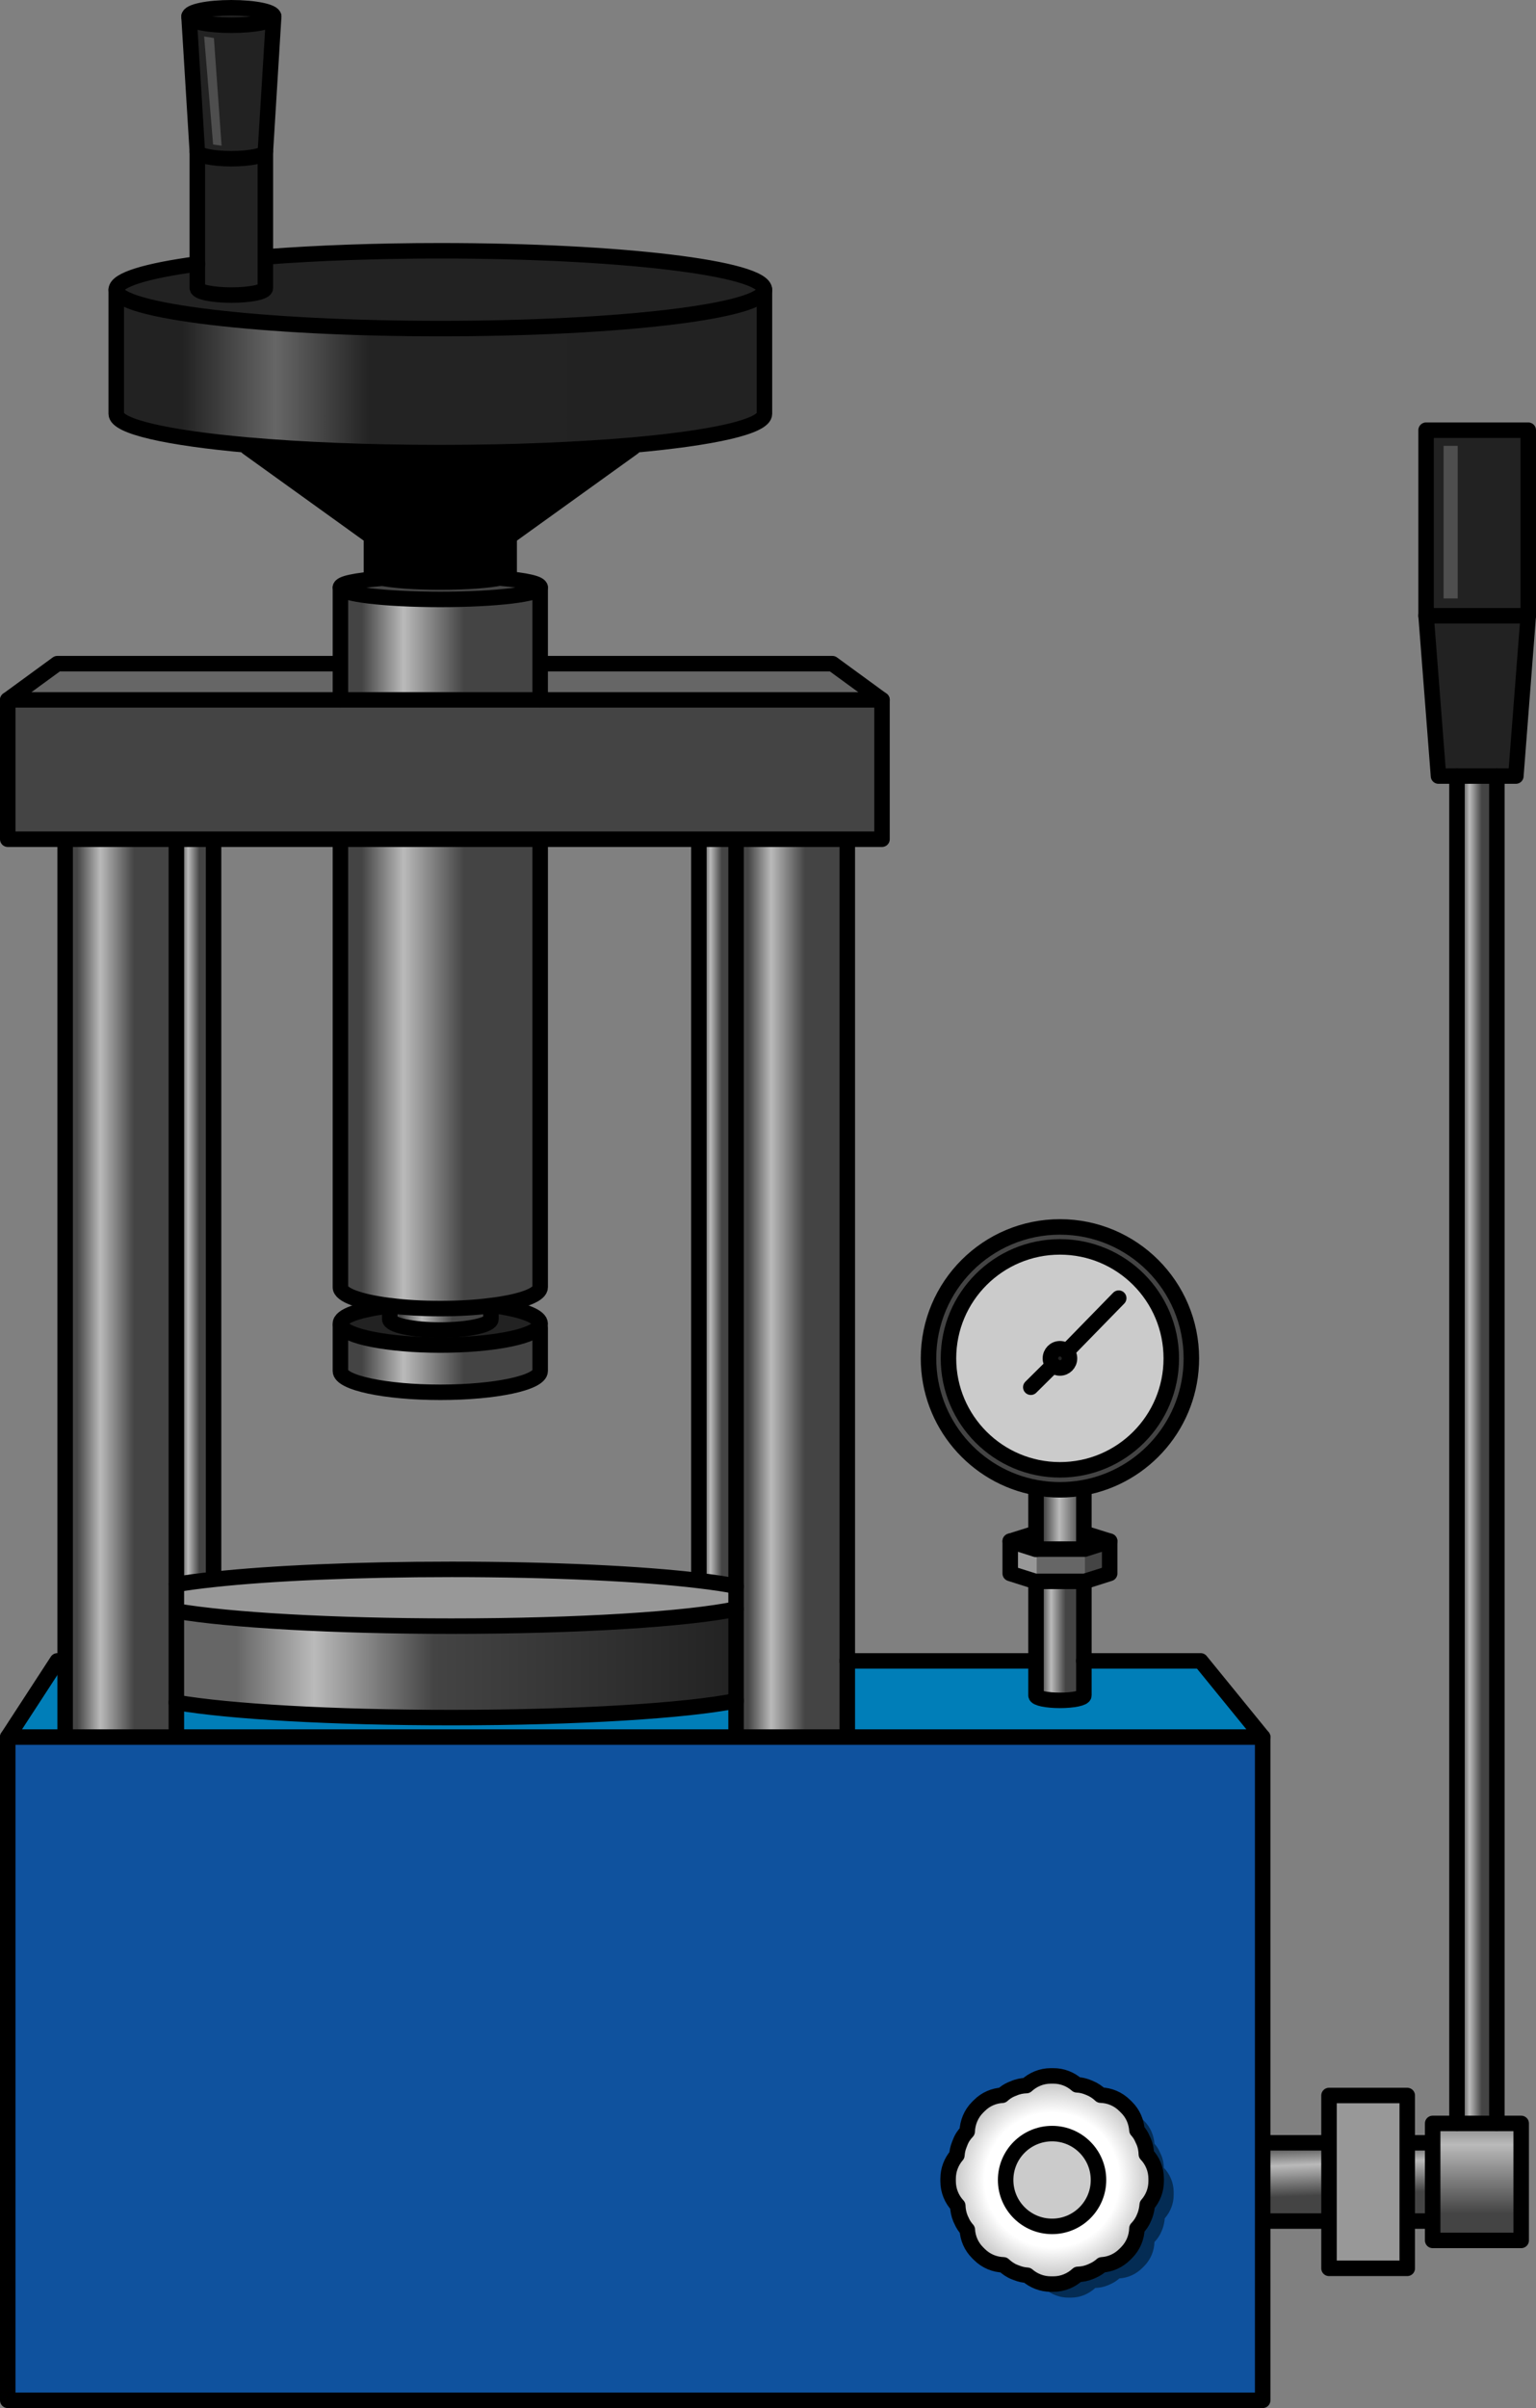 <?xml version="1.0" encoding="utf-8"?>
<!-- Generator: Adobe Illustrator 16.0.0, SVG Export Plug-In . SVG Version: 6.00 Build 0)  -->
<!DOCTYPE svg PUBLIC "-//W3C//DTD SVG 1.1//EN" "http://www.w3.org/Graphics/SVG/1.1/DTD/svg11.dtd">
<svg version="1.1" id="Layer_3" xmlns="http://www.w3.org/2000/svg" xmlns:xlink="http://www.w3.org/1999/xlink" x="0px" y="0px"
	 width="99.16px" height="155.369px" viewBox="0 0 99.16 155.369" enable-background="new 0 0 99.16 155.369" xml:space="preserve">
<rect x="0" y="0" width="99.16" height="155.369" fill="#808080" stroke="none"/>
<g>
	<polygon fill="#444444" points="66.882,99.949 70.027,99.949 71.637,99.438 71.637,101.519 70.027,102.03 69.972,102.03 
		66.882,102.03 66.826,102.03 65.217,101.519 65.217,99.438 66.826,99.949 	"/>
	<polygon fill="#666666" points="70.04,99.945 70.027,99.949 66.935,99.949 66.935,102.03 69.972,102.03 70.027,102.03 
		70.04,102.026 	"/>
	<polygon fill="#989898" points="66.882,99.949 66.826,99.949 65.217,99.438 65.217,101.519 66.826,102.03 66.882,102.03 
		66.935,102.03 66.935,99.949 	"/>
	<path fill="#F6B4AB" d="M66.841,98.922c0,0-1.564,0.508-1.482,0.521c0.08,0.014,1.498,0.512,1.498,0.512L66.841,98.922z"/>
	<rect x="92.064" y="27.756" fill="#222222" width="6.596" height="11.975"/>
	<polygon fill="#222222" points="98.66,39.73 97.86,50.072 96.635,50.072 94.058,50.072 93.802,50.072 92.865,50.072 92.064,39.73 	
		"/>
	<linearGradient id="SVGID_1_" gradientUnits="userSpaceOnUse" x1="95.347" y1="133.741" x2="95.347" y2="148.395">
		<stop  offset="0.107" style="stop-color:#444444"/>
		<stop  offset="0.316" style="stop-color:#BABABA"/>
		<stop  offset="0.62" style="stop-color:#444444"/>
	</linearGradient>
	<polygon fill="url(#SVGID_1_)" points="98.204,137.003 98.204,144.551 92.489,144.551 92.489,143.303 92.489,138.252 
		92.489,137.003 92.561,137.003 94.058,137.003 96.595,137.003 	"/>
	<linearGradient id="SVGID_2_" gradientUnits="userSpaceOnUse" x1="94.058" y1="93.537" x2="96.635" y2="93.537">
		<stop  offset="0.107" style="stop-color:#444444"/>
		<stop  offset="0.316" style="stop-color:#BABABA"/>
		<stop  offset="0.62" style="stop-color:#444444"/>
	</linearGradient>
	<polygon fill="url(#SVGID_2_)" points="96.635,50.072 96.635,136.986 96.595,136.986 96.595,137.003 94.058,137.003 
		94.058,136.986 94.058,50.072 	"/>
	<linearGradient id="SVGID_3_" gradientUnits="userSpaceOnUse" x1="91.532" y1="137.287" x2="91.79" y2="143.918">
		<stop  offset="0.107" style="stop-color:#444444"/>
		<stop  offset="0.316" style="stop-color:#BABABA"/>
		<stop  offset="0.62" style="stop-color:#444444"/>
	</linearGradient>
	<polygon fill="url(#SVGID_3_)" points="92.489,138.252 92.489,143.303 92.305,143.303 90.968,143.303 90.848,143.303 
		90.848,138.252 90.968,138.252 92.305,138.252 	"/>
	<polygon fill="#989898" points="90.848,143.303 90.848,146.353 85.797,146.353 85.797,143.303 85.797,138.252 85.797,135.202 
		90.848,135.202 90.848,138.252 	"/>
	<linearGradient id="SVGID_4_" gradientUnits="userSpaceOnUse" x1="83.531" y1="137.6" x2="83.789" y2="144.229">
		<stop  offset="0.107" style="stop-color:#444444"/>
		<stop  offset="0.316" style="stop-color:#BABABA"/>
		<stop  offset="0.62" style="stop-color:#444444"/>
	</linearGradient>
	<polygon fill="url(#SVGID_4_)" points="85.797,138.252 85.797,143.303 85.685,143.303 81.603,143.303 81.515,143.303 
		81.515,138.252 81.603,138.252 85.685,138.252 	"/>
	<path fill="#0F529E" d="M81.515,143.303v11.566H0.5v-42.793h3.706h7.18h36.133h7.181h26.815v26.176V143.303z M74.639,140.733v-0.16
		c0-0.608-0.24-1.169-0.633-1.577c-0.008-0.28-0.056-0.561-0.176-0.833l-0.064-0.136c-0.088-0.224-0.216-0.416-0.368-0.584
		c-0.04-0.545-0.256-1.073-0.672-1.481l-0.112-0.111c-0.433-0.433-0.992-0.657-1.561-0.673c-0.2-0.192-0.44-0.353-0.713-0.464
		l-0.144-0.057c-0.225-0.088-0.448-0.136-0.673-0.144c-0.408-0.36-0.937-0.576-1.521-0.576h-0.16c-0.608,0-1.161,0.239-1.577,0.624
		c-0.28,0.008-0.561,0.063-0.832,0.184l-0.145,0.057c-0.225,0.096-0.416,0.231-0.584,0.384c-0.537,0.032-1.065,0.248-1.481,0.665
		l-0.112,0.111c-0.432,0.433-0.647,0.993-0.672,1.562c-0.192,0.2-0.353,0.432-0.456,0.712l-0.057,0.145
		c-0.088,0.216-0.136,0.448-0.151,0.672c-0.353,0.408-0.568,0.937-0.568,1.521v0.16c0,0.607,0.24,1.168,0.624,1.576
		c0.008,0.28,0.064,0.561,0.176,0.833l0.064,0.136c0.096,0.225,0.224,0.416,0.376,0.584c0.032,0.545,0.256,1.073,0.664,1.481
		l0.112,0.112c0.44,0.439,1.001,0.656,1.562,0.672c0.208,0.192,0.439,0.36,0.712,0.465l0.145,0.056
		c0.224,0.088,0.448,0.136,0.68,0.152c0.408,0.352,0.937,0.568,1.521,0.568h0.16c0.608,0,1.16-0.24,1.576-0.625
		c0.28-0.008,0.561-0.063,0.825-0.176l0.144-0.064c0.217-0.096,0.416-0.224,0.585-0.376c0.536-0.032,1.064-0.256,1.48-0.672
		l0.112-0.112c0.432-0.433,0.656-0.993,0.672-1.562c0.192-0.199,0.353-0.432,0.465-0.712l0.056-0.136
		c0.08-0.225,0.128-0.457,0.145-0.681C74.422,141.846,74.639,141.317,74.639,140.733z"/>
	<path fill="#007EB8" d="M77.512,107.161l4.003,4.915H54.699v-0.072v-4.843h12.119h0.063v2.226c0,0.176,0.688,0.32,1.545,0.32
		s1.545-0.145,1.545-0.32v-2.226H77.512z"/>
	<path fill="#444444" d="M68.427,79.161c4.683,0,8.485,3.794,8.485,8.485c0,4.162-3.01,7.628-6.964,8.341
		c-0.497,0.088-1.001,0.136-1.521,0.136s-1.024-0.048-1.521-0.136c-3.954-0.713-6.964-4.179-6.964-8.341
		C59.942,82.955,63.744,79.161,68.427,79.161z M75.615,87.646c0-3.979-3.218-7.196-7.188-7.196c-3.97,0-7.196,3.218-7.196,7.196
		c0,3.97,3.227,7.188,7.196,7.188C72.397,94.834,75.615,91.616,75.615,87.646z"/>
	<radialGradient id="SVGID_5_" cx="67.923" cy="140.653" r="6.716" gradientUnits="userSpaceOnUse">
		<stop  offset="0.647" style="stop-color:#FFFFFF"/>
		<stop  offset="1" style="stop-color:#BABABA"/>
	</radialGradient>
	<path fill="url(#SVGID_5_)" d="M74.639,140.573v0.16c0,0.584-0.217,1.112-0.576,1.521c-0.017,0.224-0.064,0.456-0.145,0.681
		l-0.056,0.136c-0.112,0.28-0.272,0.513-0.465,0.712c-0.016,0.568-0.24,1.129-0.672,1.562l-0.112,0.112
		c-0.416,0.416-0.944,0.64-1.48,0.672c-0.169,0.152-0.368,0.28-0.585,0.376l-0.144,0.064c-0.265,0.112-0.545,0.168-0.825,0.176
		c-0.416,0.385-0.968,0.625-1.576,0.625h-0.16c-0.585,0-1.113-0.217-1.521-0.568c-0.231-0.017-0.456-0.064-0.68-0.152l-0.145-0.056
		c-0.272-0.104-0.504-0.272-0.712-0.465c-0.561-0.016-1.121-0.232-1.562-0.672l-0.112-0.112c-0.408-0.408-0.632-0.937-0.664-1.481
		c-0.152-0.168-0.28-0.359-0.376-0.584l-0.064-0.136c-0.111-0.272-0.168-0.553-0.176-0.833c-0.384-0.408-0.624-0.969-0.624-1.576
		v-0.16c0-0.585,0.216-1.113,0.568-1.521c0.016-0.224,0.063-0.456,0.151-0.672l0.057-0.145c0.104-0.28,0.264-0.512,0.456-0.712
		c0.024-0.568,0.24-1.129,0.672-1.562l0.112-0.111c0.416-0.417,0.944-0.633,1.481-0.665c0.168-0.152,0.359-0.288,0.584-0.384
		l0.145-0.057c0.271-0.12,0.552-0.176,0.832-0.184c0.416-0.385,0.969-0.624,1.577-0.624h0.16c0.584,0,1.112,0.216,1.521,0.576
		c0.225,0.008,0.448,0.056,0.673,0.144l0.144,0.057c0.272,0.111,0.513,0.271,0.713,0.464c0.568,0.016,1.128,0.24,1.561,0.673
		l0.112,0.111c0.416,0.408,0.632,0.937,0.672,1.481c0.152,0.168,0.28,0.36,0.368,0.584l0.064,0.136
		c0.12,0.272,0.168,0.553,0.176,0.833C74.398,139.404,74.639,139.965,74.639,140.573z M70.916,140.653
		c0-1.657-1.345-2.994-2.993-2.994c-1.657,0-3.002,1.337-3.002,2.994c0,1.656,1.345,2.993,3.002,2.993
		C69.571,143.646,70.916,142.31,70.916,140.653z"/>
	<path fill="#042C54" d="M74.96,139.036l-0.064-0.136c-0.088-0.224-0.216-0.416-0.368-0.584c-0.04-0.545-0.256-1.073-0.672-1.481
		l-0.112-0.111c-0.238-0.239-0.518-0.407-0.814-0.52c0.279,0.366,0.436,0.795,0.469,1.239c0.152,0.168,0.28,0.36,0.368,0.584
		l0.064,0.136c0.12,0.272,0.168,0.553,0.176,0.833c0.393,0.408,0.633,0.969,0.633,1.577v0.16c0,0.584-0.217,1.112-0.576,1.521
		c-0.017,0.224-0.064,0.456-0.145,0.681l-0.056,0.136c-0.112,0.28-0.272,0.513-0.465,0.712c-0.016,0.568-0.24,1.129-0.672,1.562
		l-0.112,0.112c-0.416,0.416-0.944,0.64-1.48,0.672c-0.169,0.152-0.368,0.28-0.585,0.376l-0.144,0.064
		c-0.265,0.112-0.545,0.168-0.825,0.176c-0.416,0.385-0.968,0.625-1.576,0.625h-0.16c-0.585,0-1.113-0.217-1.521-0.568
		c-0.231-0.017-0.456-0.064-0.68-0.152l-0.145-0.056c-0.272-0.104-0.504-0.272-0.712-0.465c-0.252-0.007-0.502-0.062-0.743-0.151
		c0.063,0.082,0.124,0.165,0.199,0.24l0.112,0.112c0.44,0.439,1.001,0.656,1.562,0.672c0.208,0.192,0.439,0.36,0.712,0.465
		l0.145,0.056c0.224,0.088,0.448,0.136,0.68,0.152c0.408,0.352,0.937,0.568,1.521,0.568h0.16c0.608,0,1.16-0.24,1.576-0.625
		c0.28-0.008,0.561-0.063,0.825-0.176l0.144-0.064c0.217-0.096,0.416-0.224,0.585-0.376c0.536-0.032,1.064-0.256,1.48-0.672
		l0.112-0.112c0.432-0.433,0.656-0.993,0.672-1.562c0.192-0.199,0.353-0.432,0.465-0.712l0.056-0.136
		c0.08-0.225,0.128-0.457,0.145-0.681c0.359-0.408,0.576-0.937,0.576-1.521v-0.16c0-0.608-0.24-1.169-0.633-1.577
		C75.128,139.589,75.08,139.309,74.96,139.036z"/>
	<path fill="#CBCBCB" d="M67.986,88.078c0.112,0.112,0.272,0.185,0.44,0.185c0.345,0,0.616-0.28,0.616-0.616
		c0-0.345-0.271-0.625-0.616-0.625c-0.344,0-0.616,0.28-0.616,0.625C67.811,87.814,67.875,87.967,67.986,88.078z M68.427,80.45
		c3.971,0,7.188,3.218,7.188,7.196c0,3.97-3.218,7.188-7.188,7.188c-3.97,0-7.196-3.218-7.196-7.188
		C61.23,83.668,64.457,80.45,68.427,80.45z"/>
	<linearGradient id="SVGID_6_" gradientUnits="userSpaceOnUse" x1="66.882" y1="97.969" x2="71.637" y2="97.969">
		<stop  offset="0.107" style="stop-color:#444444"/>
		<stop  offset="0.316" style="stop-color:#BABABA"/>
		<stop  offset="0.62" style="stop-color:#444444"/>
	</linearGradient>
	<path fill="url(#SVGID_6_)" d="M69.972,98.933h0.056l1.609,0.505l-1.609,0.512h-3.146v-3.826l0.024-0.136
		c0.496,0.088,1,0.136,1.521,0.136s1.024-0.048,1.521-0.136l0.023,0.136V98.933z"/>
	<path fill="#CBCBCB" d="M67.923,137.659c1.648,0,2.993,1.337,2.993,2.994c0,1.656-1.345,2.993-2.993,2.993
		c-1.657,0-3.002-1.337-3.002-2.993C64.921,138.996,66.266,137.659,67.923,137.659z"/>
	<linearGradient id="SVGID_7_" gradientUnits="userSpaceOnUse" x1="66.882" y1="105.869" x2="69.972" y2="105.869">
		<stop  offset="0.107" style="stop-color:#444444"/>
		<stop  offset="0.316" style="stop-color:#BABABA"/>
		<stop  offset="0.62" style="stop-color:#444444"/>
	</linearGradient>
	<path fill="url(#SVGID_7_)" d="M69.972,107.161v2.226c0,0.176-0.688,0.32-1.545,0.32s-1.545-0.145-1.545-0.32v-2.226v-5.066v-0.064
		h3.09v0.072V107.161z"/>
	<path fill="#222222" d="M67.986,88.078c-0.111-0.111-0.176-0.264-0.176-0.432c0-0.345,0.272-0.625,0.616-0.625
		c0.345,0,0.616,0.28,0.616,0.625c0,0.336-0.271,0.616-0.616,0.616C68.259,88.263,68.099,88.19,67.986,88.078z"/>
	<polygon fill="#444444" points="56.94,45.157 56.94,54.146 54.699,54.146 47.519,54.146 45.117,54.146 34.871,54.146 
		21.976,54.146 13.787,54.146 11.386,54.146 4.206,54.146 0.5,54.146 0.5,45.157 21.976,45.157 22.056,45.157 32.902,45.157 
		34.823,45.157 34.871,45.157 	"/>
	<polygon fill="#666666" points="56.94,45.157 34.871,45.157 34.871,42.82 34.96,42.82 53.738,42.82 	"/>
	<linearGradient id="SVGID_8_" gradientUnits="userSpaceOnUse" x1="47.519" y1="83.111" x2="54.699" y2="83.111">
		<stop  offset="0.107" style="stop-color:#444444"/>
		<stop  offset="0.316" style="stop-color:#BABABA"/>
		<stop  offset="0.62" style="stop-color:#444444"/>
	</linearGradient>
	<polygon fill="url(#SVGID_8_)" points="54.699,107.161 54.699,112.004 54.699,112.076 47.519,112.076 47.519,112.004 
		47.519,109.731 47.519,103.815 47.519,102.343 47.519,54.251 47.519,54.146 54.699,54.146 54.699,54.251 	"/>
	<linearGradient id="SVGID_9_" gradientUnits="userSpaceOnUse" x1="7.504" y1="23.949" x2="49.352" y2="23.949">
		<stop  offset="0.102" style="stop-color:#222222"/>
		<stop  offset="0.246" style="stop-color:#666666"/>
		<stop  offset="0.39" style="stop-color:#232323"/>
		<stop  offset="1" style="stop-color:#222222"/>
	</linearGradient>
	<path fill="url(#SVGID_9_)" d="M49.352,18.694v8.005c0,0.824-3.338,1.561-8.492,2.017c-3.475,0.305-7.772,0.488-12.432,0.488
		c-4.658,0-8.965-0.184-12.439-0.488c-5.146-0.456-8.484-1.192-8.484-2.017v-8.005c0,1.385,9.365,2.506,20.924,2.506
		S49.352,20.079,49.352,18.694z"/>
	<path fill="#007EB8" d="M47.519,112.004v0.072H11.386v-0.072v-2.161c3.378,0.585,10.07,0.977,17.763,0.977
		c8.181,0,15.232-0.448,18.37-1.088V112.004z"/>
	<linearGradient id="SVGID_10_" gradientUnits="userSpaceOnUse" x1="11.386" y1="107.317" x2="47.519" y2="107.317">
		<stop  offset="0.107" style="stop-color:#666666"/>
		<stop  offset="0.246" style="stop-color:#BABABA"/>
		<stop  offset="0.46" style="stop-color:#444444"/>
		<stop  offset="1" style="stop-color:#222222"/>
	</linearGradient>
	<path fill="url(#SVGID_10_)" d="M47.519,103.815v5.916c-3.138,0.64-10.189,1.088-18.37,1.088c-7.692,0-14.385-0.392-17.763-0.977
		v-5.891h0.024c3.394,0.576,10.062,0.968,17.738,0.968c8.229,0,15.249-0.456,18.362-1.104H47.519z"/>
	<path fill="#989898" d="M47.519,102.343v1.473h-0.008c-3.113,0.648-10.134,1.104-18.362,1.104c-7.677,0-14.345-0.392-17.738-0.968
		h-0.024v-1.729h0.008c0.673-0.112,1.481-0.224,2.401-0.32c3.683-0.4,9.197-0.648,15.354-0.648c6.491,0,12.271,0.28,15.945,0.721
		C46.054,102.087,46.87,102.207,47.519,102.343z"/>
	<linearGradient id="SVGID_11_" gradientUnits="userSpaceOnUse" x1="45.094" y1="78.244" x2="47.519" y2="78.244">
		<stop  offset="0.107" style="stop-color:#444444"/>
		<stop  offset="0.316" style="stop-color:#BABABA"/>
		<stop  offset="0.62" style="stop-color:#444444"/>
	</linearGradient>
	<path fill="url(#SVGID_11_)" d="M47.519,54.251v48.092c-0.648-0.136-1.465-0.256-2.425-0.368l0.023-0.216V54.251v-0.104h2.401
		V54.251z"/>
	<path fill="#222222" d="M28.428,16.181c11.559,0,20.924,1.121,20.924,2.514c0,1.385-9.365,2.506-20.924,2.506
		S7.504,20.079,7.504,18.694c0-0.641,1.969-1.225,5.234-1.665v1.553c0,0.257,0.985,0.456,2.202,0.456
		c1.208,0,2.192-0.199,2.192-0.456v-2.009h0.057C20.439,16.325,24.289,16.181,28.428,16.181z"/>
	<path d="M40.859,28.716l0.016,0.152l-8.005,5.756c0,0.056-0.072,0.104-0.2,0.151c-0.56,0.217-2.249,0.377-4.242,0.377
		c-2.153,0-3.946-0.185-4.362-0.425c-0.057-0.032-0.088-0.072-0.088-0.104l-8.005-5.756l0.016-0.152
		c3.475,0.305,7.781,0.488,12.439,0.488C33.087,29.204,37.385,29.021,40.859,28.716z"/>
	<linearGradient id="SVGID_12_" gradientUnits="userSpaceOnUse" x1="21.976" y1="87.674" x2="34.871" y2="87.674">
		<stop  offset="0.107" style="stop-color:#444444"/>
		<stop  offset="0.316" style="stop-color:#BABABA"/>
		<stop  offset="0.62" style="stop-color:#444444"/>
	</linearGradient>
	<path fill="url(#SVGID_12_)" d="M34.871,85.677v2.778c0,0.76-2.881,1.376-6.443,1.376s-6.452-0.616-6.452-1.376v-2.93L22,85.517
		c0.256,0.705,3.042,1.266,6.428,1.266c3.218,0,5.875-0.505,6.372-1.161L34.871,85.677z"/>
	<linearGradient id="SVGID_13_" gradientUnits="userSpaceOnUse" x1="21.976" y1="69.287" x2="34.871" y2="69.287">
		<stop  offset="0.107" style="stop-color:#444444"/>
		<stop  offset="0.316" style="stop-color:#BABABA"/>
		<stop  offset="0.62" style="stop-color:#444444"/>
	</linearGradient>
	<path fill="url(#SVGID_13_)" d="M34.871,54.467v28.585c0,0.448-1,0.849-2.545,1.097c-0.208,0.032-0.425,0.063-0.648,0.088
		c-0.953,0.128-2.065,0.192-3.25,0.192s-2.306-0.064-3.258-0.192c-0.032,0-0.064,0-0.096-0.008c-1.857-0.24-3.099-0.681-3.099-1.177
		V54.307v-0.16h12.896V54.467z"/>
	<linearGradient id="SVGID_14_" gradientUnits="userSpaceOnUse" x1="21.976" y1="41.531" x2="34.871" y2="41.531">
		<stop  offset="0.107" style="stop-color:#444444"/>
		<stop  offset="0.316" style="stop-color:#BABABA"/>
		<stop  offset="0.62" style="stop-color:#444444"/>
	</linearGradient>
	<path fill="url(#SVGID_14_)" d="M34.871,42.82v2.337h-0.048h-1.921H22.056h-0.08V42.82v-4.915c0,0.425,2.89,0.769,6.452,0.769
		s6.443-0.344,6.443-0.769V42.82z"/>
	<path fill="#222222" d="M32.35,84.309c1.537,0.256,2.521,0.656,2.521,1.097c0,0.071-0.023,0.144-0.071,0.216
		c-0.497,0.656-3.154,1.161-6.372,1.161c-3.386,0-6.172-0.561-6.428-1.266c-0.016-0.04-0.024-0.071-0.024-0.111
		c0-0.505,1.209-0.905,3.099-1.145v-0.032c0.031,0.008,0.063,0.008,0.096,0.008l-0.008,0.096v0.776c0,0.385,1.457,0.705,3.266,0.705
		c1.801,0,3.266-0.32,3.266-0.705v-0.76l-0.016-0.112c0.224-0.024,0.44-0.056,0.648-0.088L32.35,84.309z"/>
	<path fill="#444444" d="M32.358,37.305c1.601,0.145,2.513,0.337,2.513,0.601c0,0.425-2.881,0.769-6.443,0.769
		s-6.452-0.344-6.452-0.769c0-0.264,0.977-0.448,2.634-0.592v-0.024c0.776,0.16,2.201,0.265,3.818,0.265
		c1.705,0,3.178-0.112,3.922-0.28L32.358,37.305z"/>
	<path d="M32.87,34.8v2.226c0,0.088-0.184,0.168-0.521,0.248c-0.744,0.168-2.217,0.28-3.922,0.28c-1.617,0-3.042-0.104-3.818-0.265
		c-0.4-0.072-0.632-0.168-0.632-0.264v-2.09l0.088-0.208c0.416,0.24,2.209,0.425,4.362,0.425c1.993,0,3.683-0.16,4.242-0.377
		L32.87,34.8z"/>
	<linearGradient id="SVGID_15_" gradientUnits="userSpaceOnUse" x1="25.162" y1="85.025" x2="31.693" y2="85.025">
		<stop  offset="0.107" style="stop-color:#444444"/>
		<stop  offset="0.316" style="stop-color:#BABABA"/>
		<stop  offset="0.62" style="stop-color:#444444"/>
	</linearGradient>
	<path fill="url(#SVGID_15_)" d="M31.693,84.349v0.76c0,0.385-1.465,0.705-3.266,0.705c-1.809,0-3.266-0.32-3.266-0.705v-0.776
		l0.008-0.096c0.952,0.128,2.073,0.192,3.258,0.192s2.297-0.064,3.25-0.192L31.693,84.349z"/>
	<polygon fill="#666666" points="21.976,42.82 21.976,45.157 0.5,45.157 3.701,42.82 21.936,42.82 	"/>
	<path fill="#222222" d="M17.67,1.068l-0.537,8.717c0,0.248-0.984,0.456-2.192,0.456c-1.217,0-2.202-0.208-2.202-0.456l-0.536-8.717
		c0,0.312,1.225,0.561,2.738,0.561C16.445,1.629,17.67,1.38,17.67,1.068z"/>
	<path fill="#222222" d="M12.738,17.029V9.785c0,0.248,0.985,0.456,2.202,0.456c1.208,0,2.192-0.208,2.192-0.456v6.788v2.009
		c0,0.257-0.984,0.456-2.192,0.456c-1.217,0-2.202-0.199-2.202-0.456V17.029z"/>
	<path fill="#222222" d="M14.94,0.5c1.505,0,2.729,0.256,2.729,0.568c0,0.312-1.225,0.561-2.729,0.561
		c-1.514,0-2.738-0.249-2.738-0.561C12.202,0.756,13.427,0.5,14.94,0.5z"/>
	<linearGradient id="SVGID_16_" gradientUnits="userSpaceOnUse" x1="11.386" y1="78.185" x2="13.795" y2="78.185">
		<stop  offset="0.107" style="stop-color:#444444"/>
		<stop  offset="0.316" style="stop-color:#BABABA"/>
		<stop  offset="0.62" style="stop-color:#444444"/>
	</linearGradient>
	<path fill="url(#SVGID_16_)" d="M13.787,101.854l0.008,0.048c-0.92,0.097-1.729,0.208-2.401,0.32h-0.008V54.251v-0.104h2.401v0.104
		V101.854z"/>
	<linearGradient id="SVGID_17_" gradientUnits="userSpaceOnUse" x1="4.206" y1="83.111" x2="11.386" y2="83.111">
		<stop  offset="0.107" style="stop-color:#444444"/>
		<stop  offset="0.316" style="stop-color:#BABABA"/>
		<stop  offset="0.62" style="stop-color:#444444"/>
	</linearGradient>
	<polygon fill="url(#SVGID_17_)" points="11.386,109.843 11.386,112.004 11.386,112.076 4.206,112.076 4.206,112.004 4.206,107.161 
		4.206,54.251 4.206,54.146 11.386,54.146 11.386,54.251 11.386,102.223 11.386,103.952 	"/>
	<polygon fill="#007EB8" points="4.206,112.004 4.206,112.076 0.5,112.076 3.701,107.161 4.166,107.161 4.206,107.161 	"/>
	<polygon fill="none" stroke="#000000" stroke-linecap="round" stroke-linejoin="round" stroke-miterlimit="10" points="
		81.515,143.303 81.515,154.869 0.5,154.869 0.5,112.076 4.206,112.076 11.386,112.076 47.519,112.076 54.699,112.076 
		81.515,112.076 81.515,138.252 	"/>
	<polygon fill="none" stroke="#000000" stroke-linecap="round" stroke-linejoin="round" stroke-miterlimit="10" points="
		56.94,45.157 56.94,54.146 54.699,54.146 47.519,54.146 45.117,54.146 34.871,54.146 21.976,54.146 13.787,54.146 11.386,54.146 
		4.206,54.146 0.5,54.146 0.5,45.157 21.976,45.157 22.056,45.157 32.902,45.157 34.823,45.157 34.871,45.157 	"/>
	<polyline fill="none" stroke="#000000" stroke-linecap="round" stroke-linejoin="round" stroke-miterlimit="10" points="
		21.936,42.82 3.701,42.82 0.5,45.157 	"/>
	<polyline fill="none" stroke="#000000" stroke-linecap="round" stroke-linejoin="round" stroke-miterlimit="10" points="
		56.94,45.157 53.738,42.82 34.96,42.82 	"/>
	<polyline fill="none" stroke="#000000" stroke-linecap="round" stroke-linejoin="round" stroke-miterlimit="10" points="
		4.166,107.161 3.701,107.161 0.5,112.076 	"/>
	<polyline fill="none" stroke="#000000" stroke-linecap="round" stroke-linejoin="round" stroke-miterlimit="10" points="
		66.818,107.161 54.699,107.161 54.691,107.161 	"/>
	<polyline fill="none" stroke="#000000" stroke-linecap="round" stroke-linejoin="round" stroke-miterlimit="10" points="
		81.515,112.076 77.512,107.161 69.972,107.161 69.964,107.161 	"/>
	<path fill="none" stroke="#000000" stroke-linecap="round" stroke-linejoin="round" stroke-miterlimit="10" d="M70.916,140.653
		c0,1.656-1.345,2.993-2.993,2.993c-1.657,0-3.002-1.337-3.002-2.993c0-1.657,1.345-2.994,3.002-2.994
		C69.571,137.659,70.916,138.996,70.916,140.653z"/>
	<path fill="none" stroke="#000000" stroke-linecap="round" stroke-linejoin="round" stroke-miterlimit="10" d="M74.639,140.573
		c0-0.608-0.24-1.169-0.633-1.577c-0.008-0.28-0.056-0.561-0.176-0.833l-0.064-0.136c-0.088-0.224-0.216-0.416-0.368-0.584
		c-0.04-0.545-0.256-1.073-0.672-1.481l-0.112-0.111c-0.433-0.433-0.992-0.657-1.561-0.673c-0.2-0.192-0.44-0.353-0.713-0.464
		l-0.144-0.057c-0.225-0.088-0.448-0.136-0.673-0.144c-0.408-0.36-0.937-0.576-1.521-0.576h-0.16c-0.608,0-1.161,0.239-1.577,0.624
		c-0.28,0.008-0.561,0.063-0.832,0.184l-0.145,0.057c-0.225,0.096-0.416,0.231-0.584,0.384c-0.537,0.032-1.065,0.248-1.481,0.665
		l-0.112,0.111c-0.432,0.433-0.647,0.993-0.672,1.562c-0.192,0.2-0.353,0.432-0.456,0.712l-0.057,0.145
		c-0.088,0.216-0.136,0.448-0.151,0.672c-0.353,0.408-0.568,0.937-0.568,1.521v0.16c0,0.607,0.24,1.168,0.624,1.576
		c0.008,0.28,0.064,0.561,0.176,0.833l0.064,0.136c0.096,0.225,0.224,0.416,0.376,0.584c0.032,0.545,0.256,1.073,0.664,1.481
		l0.112,0.112c0.44,0.439,1.001,0.656,1.562,0.672c0.208,0.192,0.439,0.36,0.712,0.465l0.145,0.056
		c0.224,0.088,0.448,0.136,0.68,0.152c0.408,0.352,0.937,0.568,1.521,0.568h0.16c0.608,0,1.16-0.24,1.576-0.625
		c0.28-0.008,0.561-0.063,0.825-0.176l0.144-0.064c0.217-0.096,0.416-0.224,0.585-0.376c0.536-0.032,1.064-0.256,1.48-0.672
		l0.112-0.112c0.432-0.433,0.656-0.993,0.672-1.562c0.192-0.199,0.353-0.432,0.465-0.712l0.056-0.136
		c0.08-0.225,0.128-0.457,0.145-0.681c0.359-0.408,0.576-0.937,0.576-1.521V140.573z"/>
	
		<line fill="none" stroke="#000000" stroke-linecap="round" stroke-linejoin="round" stroke-miterlimit="10" x1="85.685" y1="143.303" x2="81.603" y2="143.303"/>
	
		<line fill="none" stroke="#000000" stroke-linecap="round" stroke-linejoin="round" stroke-miterlimit="10" x1="81.603" y1="138.252" x2="85.685" y2="138.252"/>
	
		<line fill="none" stroke="#000000" stroke-linecap="round" stroke-linejoin="round" stroke-miterlimit="10" x1="92.305" y1="143.303" x2="90.968" y2="143.303"/>
	
		<line fill="none" stroke="#000000" stroke-linecap="round" stroke-linejoin="round" stroke-miterlimit="10" x1="90.968" y1="138.252" x2="92.305" y2="138.252"/>
	<polyline fill="none" stroke="#000000" stroke-linecap="round" stroke-linejoin="round" stroke-miterlimit="10" points="
		92.489,144.551 98.204,144.551 98.204,137.003 96.595,137.003 94.058,137.003 92.561,137.003 92.489,137.003 92.489,138.252 
		92.489,143.303 92.489,144.551 	"/>
	<polyline fill="none" stroke="#000000" stroke-linecap="round" stroke-linejoin="round" stroke-miterlimit="10" points="
		96.595,136.986 96.635,136.986 96.635,50.072 	"/>
	
		<line fill="none" stroke="#000000" stroke-linecap="round" stroke-linejoin="round" stroke-miterlimit="10" x1="94.058" y1="50.072" x2="94.058" y2="136.986"/>
	<polygon fill="none" stroke="#000000" stroke-linecap="round" stroke-linejoin="round" stroke-miterlimit="10" points="
		85.797,138.252 85.797,135.202 90.848,135.202 90.848,138.252 90.848,143.303 90.848,146.353 85.797,146.353 85.797,143.303 	"/>
	<polyline fill="none" stroke="#000000" stroke-linecap="round" stroke-linejoin="round" stroke-miterlimit="10" points="
		92.064,39.73 92.064,27.756 98.66,27.756 98.66,39.73 	"/>
	<polyline fill="none" stroke="#000000" stroke-linecap="round" stroke-linejoin="round" stroke-miterlimit="10" points="
		93.802,50.072 94.058,50.072 96.635,50.072 97.86,50.072 98.66,39.73 92.064,39.73 92.865,50.072 93.802,50.072 	"/>
	<polyline fill="none" stroke="#000000" stroke-linecap="round" stroke-linejoin="round" stroke-miterlimit="10" points="
		4.206,112.004 4.206,107.161 4.206,54.251 	"/>
	<polyline fill="none" stroke="#000000" stroke-linecap="round" stroke-linejoin="round" stroke-miterlimit="10" points="
		11.386,54.251 11.386,102.223 11.386,103.952 11.386,109.843 11.386,112.004 	"/>
	
		<line fill="none" stroke="#000000" stroke-linecap="round" stroke-linejoin="round" stroke-miterlimit="10" x1="13.787" y1="54.251" x2="13.787" y2="101.854"/>
	<polyline fill="none" stroke="#000000" stroke-linecap="round" stroke-linejoin="round" stroke-miterlimit="10" points="
		47.519,112.004 47.519,109.731 47.519,103.815 47.519,102.343 47.519,54.251 	"/>
	
		<line fill="none" stroke="#000000" stroke-linecap="round" stroke-linejoin="round" stroke-miterlimit="10" x1="45.117" y1="101.759" x2="45.117" y2="54.251"/>
	<polyline fill="none" stroke="#000000" stroke-linecap="round" stroke-linejoin="round" stroke-miterlimit="10" points="
		54.699,54.251 54.699,107.161 54.699,112.004 	"/>
	<path fill="none" stroke="#000000" stroke-linecap="round" stroke-linejoin="round" stroke-miterlimit="10" d="M47.519,109.731
		c-3.138,0.64-10.189,1.088-18.37,1.088c-7.692,0-14.385-0.392-17.763-0.977h-0.008"/>
	<path fill="none" stroke="#000000" stroke-linecap="round" stroke-linejoin="round" stroke-miterlimit="10" d="M47.511,103.815
		c-3.113,0.648-10.134,1.104-18.362,1.104c-7.677,0-14.345-0.392-17.738-0.968"/>
	<path fill="none" stroke="#000000" stroke-linecap="round" stroke-linejoin="round" stroke-miterlimit="10" d="M11.394,102.223
		c0.673-0.112,1.481-0.224,2.401-0.32c3.683-0.4,9.197-0.648,15.354-0.648c6.491,0,12.271,0.28,15.945,0.721
		c0.96,0.112,1.776,0.232,2.425,0.368"/>
	<path fill="none" stroke="#000000" stroke-linecap="round" stroke-linejoin="round" stroke-miterlimit="10" d="M21.976,85.525v2.93
		c0,0.76,2.89,1.376,6.452,1.376s6.443-0.616,6.443-1.376v-2.778"/>
	<path fill="none" stroke="#000000" stroke-linecap="round" stroke-linejoin="round" stroke-miterlimit="10" d="M32.03,84.261
		c0.111,0.016,0.216,0.031,0.319,0.048c1.537,0.256,2.521,0.656,2.521,1.097c0,0.071-0.023,0.144-0.071,0.216
		c-0.497,0.656-3.154,1.161-6.372,1.161c-3.386,0-6.172-0.561-6.428-1.266c-0.016-0.04-0.024-0.071-0.024-0.111
		c0-0.505,1.209-0.905,3.099-1.145"/>
	<polyline fill="none" stroke="#000000" stroke-linecap="round" stroke-linejoin="round" stroke-miterlimit="10" points="
		34.871,45.157 34.871,42.82 34.871,37.905 	"/>
	<path fill="none" stroke="#000000" stroke-linecap="round" stroke-linejoin="round" stroke-miterlimit="10" d="M21.976,54.307
		v28.745c0,0.496,1.241,0.937,3.099,1.177c0.031,0.008,0.063,0.008,0.096,0.008c0.952,0.128,2.073,0.192,3.258,0.192
		s2.297-0.064,3.25-0.192c0.224-0.024,0.44-0.056,0.648-0.088c1.545-0.248,2.545-0.648,2.545-1.097V54.467"/>
	<polyline fill="none" stroke="#000000" stroke-linecap="round" stroke-linejoin="round" stroke-miterlimit="10" points="
		21.976,37.905 21.976,42.82 21.976,45.157 	"/>
	<path fill="none" stroke="#000000" stroke-linecap="round" stroke-linejoin="round" stroke-miterlimit="10" d="M32.358,37.305
		c1.601,0.145,2.513,0.337,2.513,0.601c0,0.425-2.881,0.769-6.443,0.769s-6.452-0.344-6.452-0.769c0-0.264,0.977-0.448,2.634-0.592"
		/>
	<path fill="none" stroke="#000000" stroke-linecap="round" stroke-linejoin="round" stroke-miterlimit="10" d="M23.978,34.936v2.09
		c0,0.096,0.231,0.191,0.632,0.264c0.776,0.16,2.201,0.265,3.818,0.265c1.705,0,3.178-0.112,3.922-0.28
		c0.337-0.08,0.521-0.16,0.521-0.248V34.8"/>
	<path fill="none" stroke="#000000" stroke-linecap="round" stroke-linejoin="round" stroke-miterlimit="10" d="M15.973,28.868
		l8.005,5.756c0,0.031,0.031,0.071,0.088,0.104c0.416,0.24,2.209,0.425,4.362,0.425c1.993,0,3.683-0.16,4.242-0.377
		c0.128-0.048,0.2-0.096,0.2-0.151l8.005-5.756"/>
	<path fill="none" stroke="#000000" stroke-linecap="round" stroke-linejoin="round" stroke-miterlimit="10" d="M17.189,16.573
		c3.25-0.248,7.1-0.393,11.238-0.393c11.559,0,20.924,1.121,20.924,2.514c0,1.385-9.365,2.506-20.924,2.506
		S7.504,20.079,7.504,18.694c0-0.641,1.969-1.225,5.234-1.665c0.009,0,0.009,0,0.017,0"/>
	<path fill="none" stroke="#000000" stroke-linecap="round" stroke-linejoin="round" stroke-miterlimit="10" d="M7.504,18.694v8.005
		c0,0.824,3.338,1.561,8.484,2.017c3.475,0.305,7.781,0.488,12.439,0.488c4.659,0,8.957-0.184,12.432-0.488
		c5.154-0.456,8.492-1.192,8.492-2.017v-8.005"/>
	<path fill="none" stroke="#000000" stroke-linecap="round" stroke-linejoin="round" stroke-miterlimit="10" d="M25.162,84.332
		v0.776c0,0.385,1.457,0.705,3.266,0.705c1.801,0,3.266-0.32,3.266-0.705v-0.76"/>
	<path fill="none" stroke="#000000" stroke-linecap="round" stroke-linejoin="round" stroke-miterlimit="10" d="M12.738,9.785v7.244
		v1.553c0,0.257,0.985,0.456,2.202,0.456c1.208,0,2.192-0.199,2.192-0.456v-2.009V9.785"/>
	<path fill="none" stroke="#000000" stroke-linecap="round" stroke-linejoin="round" stroke-miterlimit="10" d="M12.202,1.068
		l0.536,8.717c0,0.248,0.985,0.456,2.202,0.456c1.208,0,2.192-0.208,2.192-0.456l0.537-8.717"/>
	<path fill="none" stroke="#000000" stroke-linecap="round" stroke-linejoin="round" stroke-miterlimit="10" d="M17.67,1.068
		c0,0.312-1.225,0.561-2.729,0.561c-1.514,0-2.738-0.249-2.738-0.561c0-0.313,1.225-0.568,2.738-0.568
		C16.445,0.5,17.67,0.756,17.67,1.068z"/>
	<path fill="none" stroke="#000000" stroke-linecap="round" stroke-linejoin="round" stroke-miterlimit="10" d="M75.615,87.646
		c0,3.97-3.218,7.188-7.188,7.188c-3.97,0-7.196-3.218-7.196-7.188c0-3.979,3.227-7.196,7.196-7.196
		C72.397,80.45,75.615,83.668,75.615,87.646z"/>
	<path fill="none" stroke="#000000" stroke-linecap="round" stroke-linejoin="round" stroke-miterlimit="10" d="M69.043,87.646
		c0,0.336-0.271,0.616-0.616,0.616c-0.168,0-0.328-0.072-0.44-0.185c-0.111-0.111-0.176-0.264-0.176-0.432
		c0-0.345,0.272-0.625,0.616-0.625C68.771,87.021,69.043,87.302,69.043,87.646z"/>
	<path fill="none" stroke="#000000" stroke-linecap="round" stroke-linejoin="round" stroke-miterlimit="10" d="M66.906,95.987
		c-3.954-0.713-6.964-4.179-6.964-8.341c0-4.691,3.802-8.485,8.484-8.485s8.485,3.794,8.485,8.485c0,4.162-3.01,7.628-6.964,8.341
		c-0.497,0.088-1.001,0.136-1.521,0.136S67.402,96.075,66.906,95.987z"/>
	<polyline fill="none" stroke="#000000" stroke-linecap="round" stroke-linejoin="round" stroke-miterlimit="10" points="
		69.972,99.806 69.972,98.933 69.972,96.123 	"/>
	<path fill="none" stroke="#000000" stroke-linecap="round" stroke-linejoin="round" stroke-miterlimit="10" d="M66.882,102.095
		v5.066v2.226c0,0.176,0.688,0.32,1.545,0.32s1.545-0.145,1.545-0.32v-2.226v-5.059"/>
	<polyline fill="none" stroke="#000000" stroke-linecap="round" stroke-linejoin="round" stroke-miterlimit="10" points="
		66.882,96.123 66.882,99.949 66.882,99.957 	"/>
	<polyline fill="none" stroke="#000000" stroke-linecap="round" stroke-linejoin="round" stroke-miterlimit="10" points="
		70.027,98.933 71.637,99.438 70.027,99.949 66.882,99.949 66.826,99.949 65.217,99.438 66.826,98.933 	"/>
	<polyline fill="none" stroke="#000000" stroke-linecap="round" stroke-linejoin="round" stroke-miterlimit="10" points="
		71.637,99.438 71.637,101.519 70.027,102.03 69.972,102.03 66.882,102.03 66.826,102.03 65.217,101.519 65.217,99.438 	"/>
	
		<line fill="none" stroke="#000000" stroke-linecap="round" stroke-linejoin="round" stroke-miterlimit="10" x1="68.899" y1="87.158" x2="72.221" y2="83.756"/>
	<polyline fill="none" stroke="#000000" stroke-linecap="round" stroke-linejoin="round" stroke-miterlimit="10" points="
		66.546,89.503 67.986,88.078 67.995,88.07 	"/>
	<polygon opacity="0.2" fill="#FFFFFF" points="13.179,2.354 13.757,9.322 14.304,9.4 13.809,2.453 	"/>
	<rect x="93.193" y="28.768" opacity="0.2" fill="#FFFFFF" width="0.913" height="9.843"/>
</g>
</svg>
